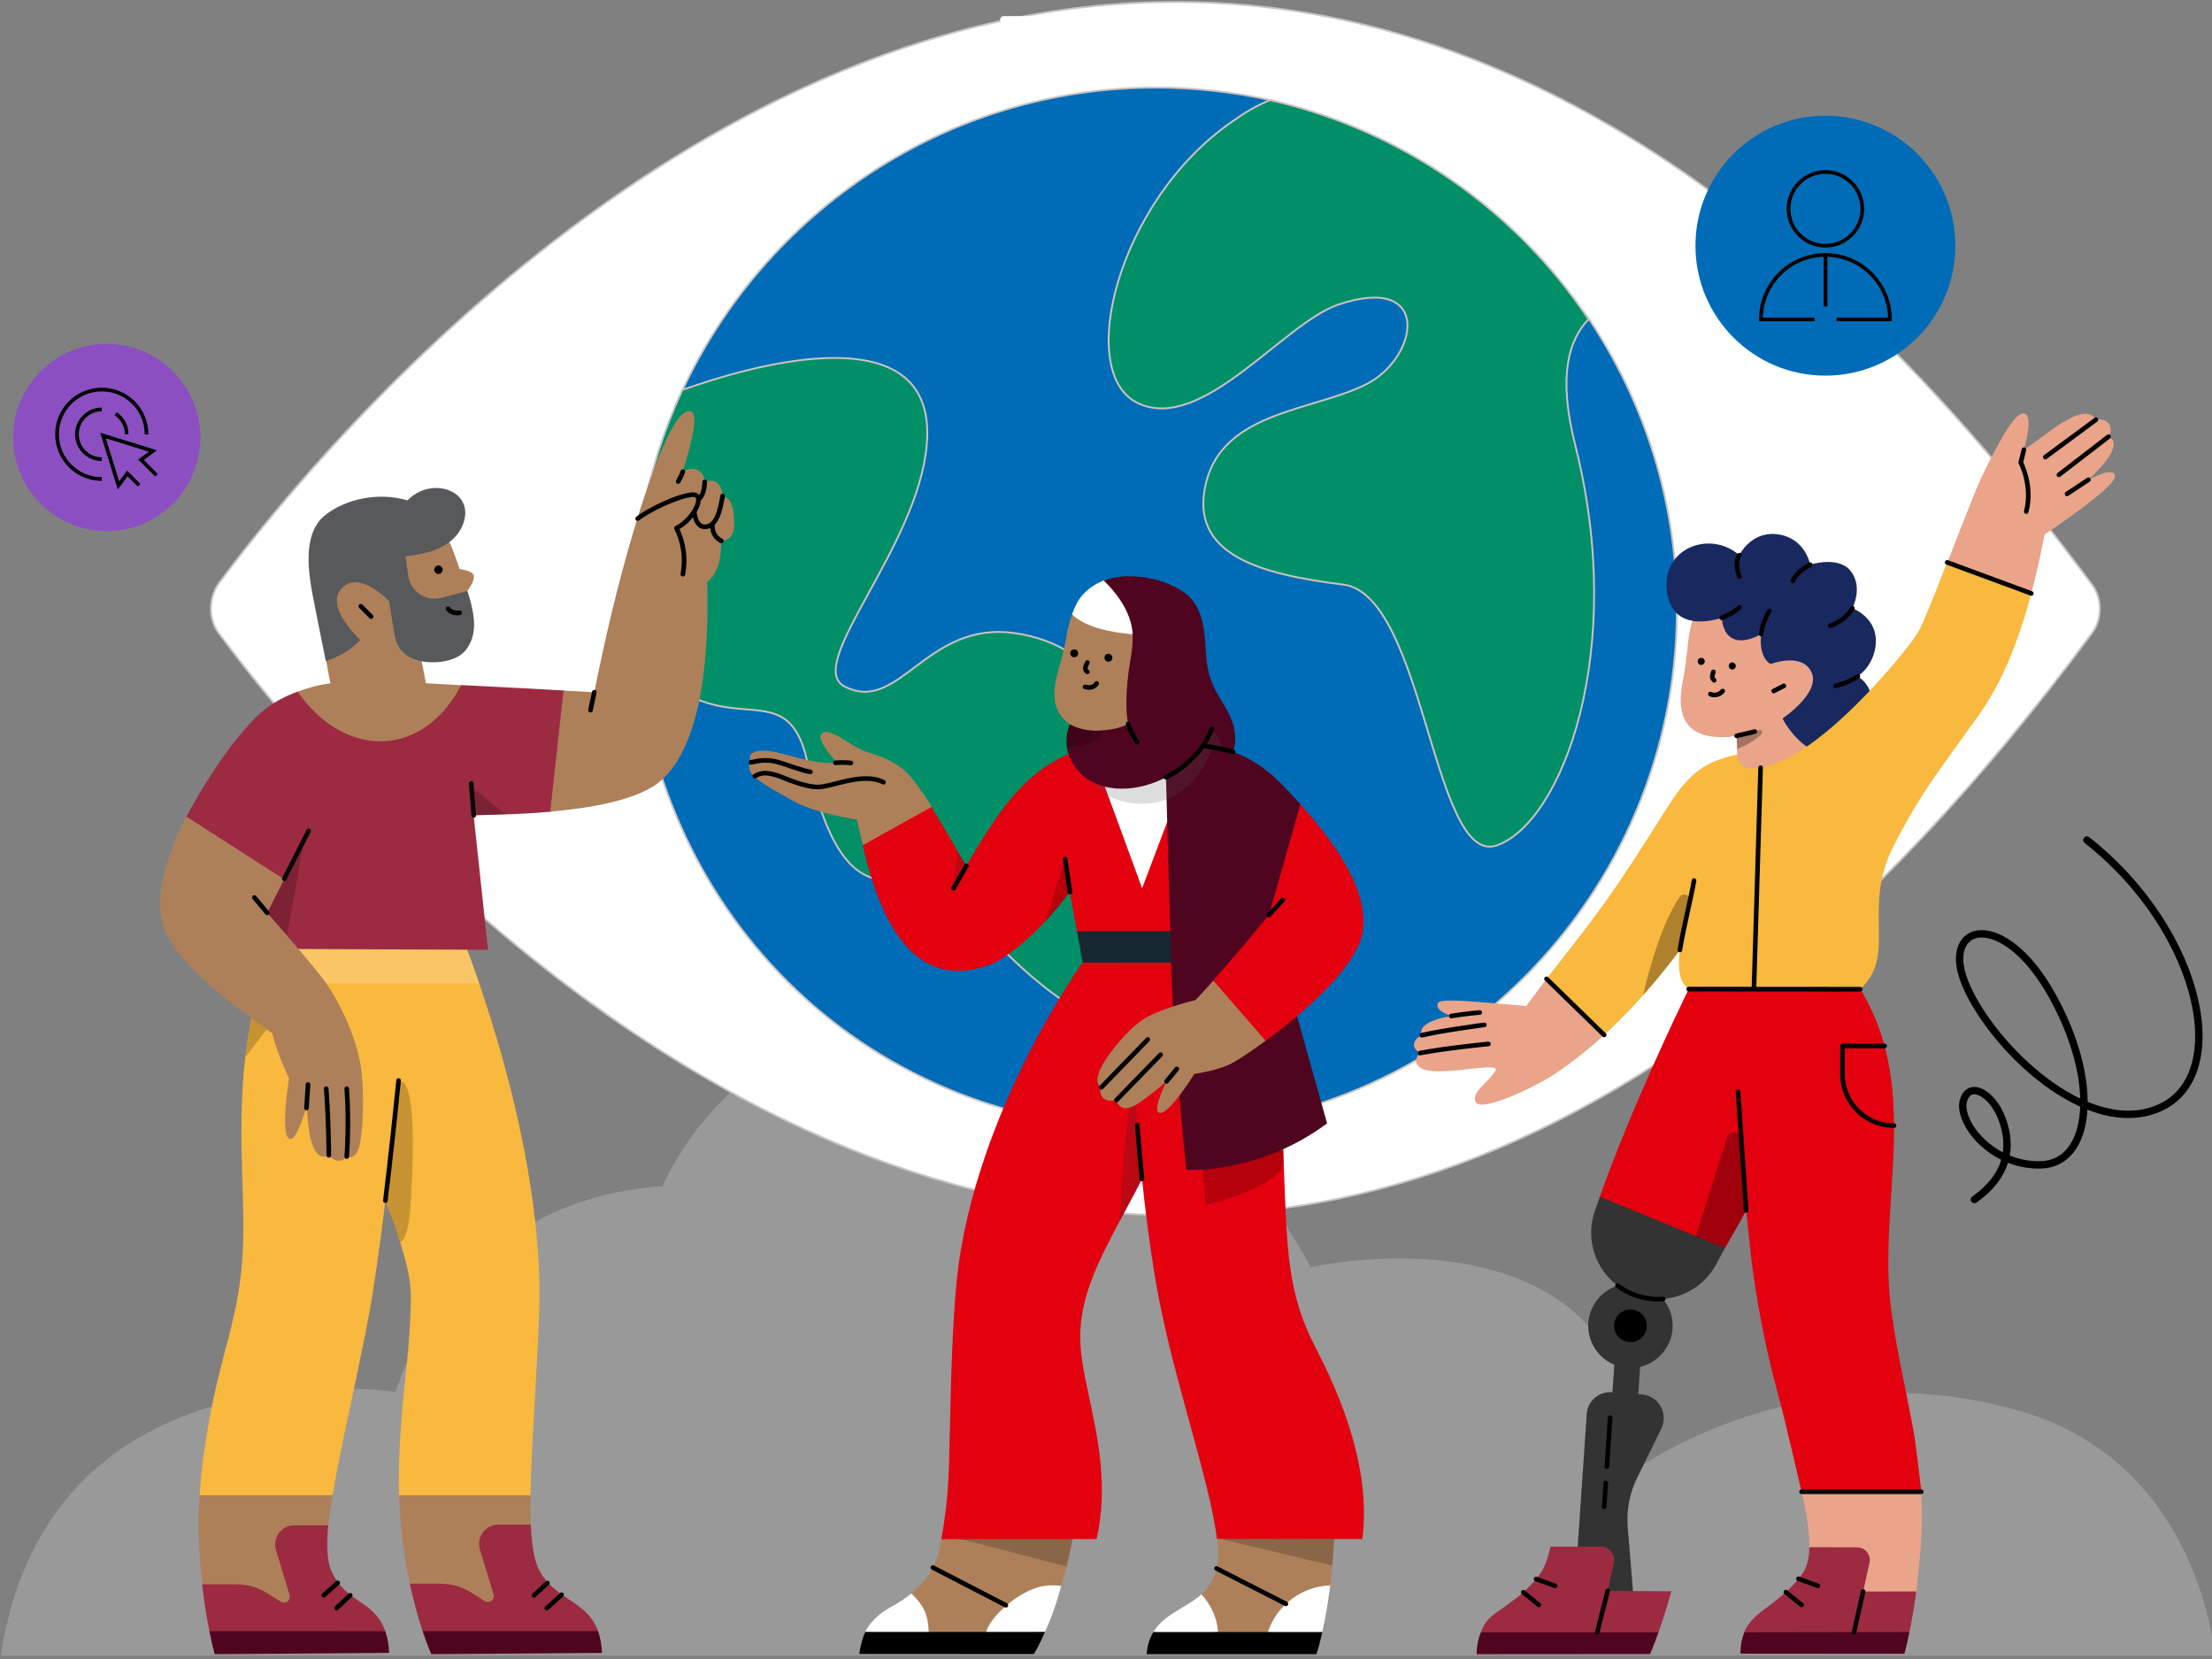 <?xml version="1.0" encoding="UTF-8"?>
<svg id="Layer_1" data-name="Layer 1" xmlns="http://www.w3.org/2000/svg" viewBox="0 0 1200 900" height="900" width="1200" >
  <rect x="0" y="0" width="1200" height="900" fill="#808080" stroke="none"/>
  <defs>
    <style>
      .cls-1, .cls-2, .cls-3 {
        stroke-width: 2.5px;
      }

      .cls-1, .cls-2, .cls-3, .cls-4, .cls-5 {
        stroke-linecap: round;
      }

      .cls-1, .cls-2, .cls-3, .cls-4, .cls-5, .cls-6, .cls-7 {
        fill: none;
      }

      .cls-1, .cls-2, .cls-3, .cls-4, .cls-5, .cls-7 {
        stroke-linejoin: round;
      }

      .cls-1, .cls-5, .cls-6, .cls-7 {
        stroke: #000;
      }

      .cls-2 {
        stroke: #090909;
      }

      .cls-3 {
        stroke: #070404;
      }

      .cls-8 {
        opacity: .2;
      }

      .cls-8, .cls-9, .cls-10, .cls-11, .cls-12, .cls-13, .cls-14, .cls-15, .cls-16, .cls-17, .cls-18, .cls-19, .cls-20, .cls-21, .cls-22, .cls-23, .cls-24, .cls-25, .cls-26, .cls-27 {
        stroke-width: 0px;
      }

      .cls-8, .cls-28, .cls-25 {
        fill: #fff;
      }

      .cls-9, .cls-10, .cls-11 {
        opacity: .2;
      }

      .cls-9, .cls-10, .cls-11, .cls-12 {
        isolation: isolate;
      }

      .cls-9, .cls-20 {
        fill: #172830;
      }

      .cls-10, .cls-18 {
        fill: #58595b;
      }

      .cls-4 {
        stroke: #fff;
      }

      .cls-4, .cls-5 {
        stroke-width: 4px;
      }

      .cls-29, .cls-30, .cls-28 {
        stroke: #c9c4c2;
      }

      .cls-29, .cls-30, .cls-28, .cls-6 {
        stroke-miterlimit: 10;
      }

      .cls-29, .cls-27 {
        fill: #006bb7;
      }

      .cls-30 {
        fill: #008f67;
      }

      .cls-6, .cls-7 {
        stroke-width: 2px;
      }

      .cls-12 {
        opacity: .3;
      }

      .cls-14 {
        fill: #f9b83e;
      }

      .cls-15 {
        fill: #fac665;
      }

      .cls-16 {
        fill: #4f051f;
      }

      .cls-17 {
        fill: #9c2b42;
      }

      .cls-19 {
        fill: #19285f;
      }

      .cls-21 {
        fill: #ad805a;
      }

      .cls-22 {
        fill: #e3000f;
      }

      .cls-23 {
        fill: #8c4fc2;
      }

      .cls-24 {
        fill: #333;
      }

      .cls-26 {
        fill: #e9a48a;
      }
    </style>
  </defs>
  <path class="cls-8" d="M214.58,755.11s29.07-103.92,144.82-111.59c0,0,35.19-86.37,133.96-92.84,98.76-6.48,175.63,57.75,217.66,136.79,0,0,85.8-19.76,139.03,21.12,40.1,31.01,38.53,87.91,38.53,87.91,0,0,90.53-65.25,207.85-30.84,97.53,28.62,105.06,132.54,105.06,132.54H.43c25.91-171.56,214.15-143.1,214.15-143.1Z"/>
  <g>
    <path class="cls-28" d="M1134.91,343.46c-487.84,659.71-944.71,96.57-1016.26,0-5.63-7.51-5.63-18.81,0-26.94C164.27,255.04,365.95,4.21,632.41,1.09c152.09-1.88,325.04,76.49,502.5,316.04,5.63,7.51,5.63,18.81,0,26.32Z"/>
    <g>
      <path class="cls-29" d="M627.03,47.49c21.08,0,42.46,2.47,62,6.8,35.04,7.75,88.66,53.95,88.66,53.95,0,0,63.55,33.79,84.3,64.8,30.09,44.94,47.74,99.18,47.74,157.15,0,156.23-126.47,282.7-282.7,282.7s-270.62-115.61-282.07-261.32c-.63-7.42-.63-13.63-.63-21.38,0-19.83,23.26-51.47,23.26-51.47,0,0-6.2-47.74,2.77-67.24,44.94-96.41,143.23-163.98,256.67-163.98Z"/>
      <path class="cls-30" d="M437.94,412.94c23.56,102.61,55.79,43.72,83.71,77.51,44.94,54.24,88.03,78.43,121.52,73.48,33.46-4.98-25.44-44.64-25.44-108.52s-18.58-104.76-66.95-111.89c-48.37-7.13-62.92,44.31-92.68,28.84-22.01-11.78,39.66-75.03,44.64-130.82,7.75-83.38-127.1-31.61-132.38-30.06,0,0-.3,0-.3.3-20.16,43.72-29.13,91.76-25.44,139.8v.3c46.19,58.93,81.23,8.38,93.31,61.07Z"/>
      <path class="cls-30" d="M689.03,54.29c-7.75,3.1-14.25,7.13-20.75,11.78-62,42.79-85.56,137.03-50.55,152.83,34.71,15.8,78.43-43.39,108.19-53.62,51.47-17.36,43.72,29.13,14.88,43.39-28.84,14.25-76.88,14.58-86.48,53.02-9.93,39.66,30.06,49.89,74.4,55.46,44.31,5.58,48.67,154.38,83.68,141.35,35.04-13,70.38-105.39,42.17-216.97-9.6-37.81-3.4-57.35,7.13-68.2v-.3c-40.29-60.15-101.99-102.61-172.66-118.75Z"/>
    </g>
  </g>
  <g>
    <g>
      <path class="cls-21" d="M468.17,458.4l20.78-5.69,16.42-15.03v-.06c-2.4-4.23-10.68-16.3-14.59-19.59-6.25-5.24-12.39-7.39-18.33-9.41-1.26-.45-2.52-.88-3.78-1.33-2.53-.94-5.69-2.91-8.72-4.73-4.3-2.72-8.79-5.43-11.82-5.43-.88,0-1.57.25-2.15.69-.57.45-.82,1.01-.88,1.77-.25,4.36,7.96,13.02,8.97,13.96,0,.06,0,.12-.06.12-1.33.19-2.72.25-4.11.25-6.76,0-14.15-2.02-20.66-3.78-5.62-1.46-10.87-2.91-15.1-2.91h-.25c-3.67.06-5.94.88-6.76,2.4-.94,1.7.19,3.66.31,3.91v.06c-.88,1.07-1.26,2.28-1,3.48.88,4.48,9.35,9.29,18.32,14.34,1.7.88,3.47,1.89,5.18,2.9,11.81,6.88,33.79,10.11,34.93,10.3q0-.06,0,0s3.15,13.96,3.28,13.77Z"/>
      <path class="cls-21" d="M566.91,885.32c2.46-5.69,5.75-14.47,8.85-24.95,1.01-3.35,1.96-6.88,2.9-10.55,1.4-5.69,2.72-11.81,3.86-17.87,0,0,0-.06-.07-.06l-71.63,2.96c-.06,0-.06.07-.06.07-.13.75-.25,1.2-.51,2.46-2.52,13.77-8.85,21.47-15.79,27.04-2.91,2.33-6,4.29-8.91,6.19-6.32,4.04-12.38,7.97-16.04,14.6,0,.06,0,.12.06.12h97.34Z"/>
      <path class="cls-11" d="M516.81,833.77l61.78,16.05c1.14-4.93,2.97-12.89,3.85-17.87,0,0,0-.06-.06-.06l-65.57,1.76c-.06,0-.06.12,0,.12Z"/>
      <path class="cls-21" d="M626.29,890.69l86.55-.38.06-.07c.31-.88,5.69-15.16,8.78-30.25.7-5.69.76-7.64,1.07-10.75.57-5.94.82-10.17,1.01-14.27q0-.06-.06-.06l-54.9-2.85-8.6,2.72c-.06,0-.06.06-.06.06.19,1.52.45,2.91.51,4.3.88,13.21-3.16,20.6-8.85,25.78-3.21,2.96-6.5,6.06-10.23,8.27-5.75,3.41-15.35,17.56-15.29,17.5Z"/>
      <path class="cls-11" d="M661.17,834.66l61.59,14.65c.45-4.73.76-9.54,1.01-14.4q0-.07-.06-.07l-62.48-.31c-.13,0-.13.13-.06.13Z"/>
      <path class="cls-22" d="M539.24,522.46c10.68-5.63,20.84-15.23,27.74-22.62.31-.31.57-.63.88-.94,6.95-7.58,11.69-13.96,12.38-14.91.06-.06.13-.06.13,0l3.79,21.17,5.68,18.38c0,.06.07.06.07.06l83.19-1.26c.07,0,.07-.07.07-.07l4.8-37.33c0-.07.06-.13.13-.07l10.36,11.88c.06.06.12.06.12,0l17.06-59.82v-.07c-3.03-3.28-6.51-7.26-10.3-11.11-18.38-18.96-36.77-20.97-43.85-20.97-.94,0-1.7,0-2.15.06q-.06,0-.06-.06c-.06-5.81-.12-19.14,0-21.29q0-.06-.06-.06h-47.88q-.07,0-.07.06v20.72s-.18,0-.51,0c-4.6,0-28.86,1.39-51.29,27.8-11.51,13.32-24.2,35.94-25.15,37.58-.06.07-.12.07-.12,0-1.58-2.59-3.22-5.24-4.99-8.33,0-.06-.07-.06-.07-.13-3.15-5.49-7.07-12.26-13.83-23.31h-.06l-37.21,20.72v.06c4.74,21.1,11.12,37.65,19.21,49.09,8.84,12.63,19.83,19.01,32.53,19.01,6.06,0,12.69-1.51,19.45-4.23Z"/>
      <path class="cls-9" d="M517.32,481.58c0,.06.06.13.12.06l6.88-11.87v-.06c-1.96-3.1-4.42-7.39-4.93-8.28-.06-.06-.12-.06-.12,0l-1.96,20.15Z"/>
      <path class="cls-11" d="M577.71,466.3l-10.48,33.35c0,.07.06.13.12.07,4.67-5,8.97-10.3,13.14-15.79v-.06l-2.59-17.57c-.07-.06-.13-.06-.19,0Z"/>
      <path class="cls-25" d="M596.22,418.16l23.31,63.55c0,.06.13.06.13,0l24.5-64.82s0-.06-.06-.06l-47.82,1.27-.06.06Z"/>
      <path class="cls-25" d="M469.37,885.32s0,.07.06.07c1.83.06,31.21,1.07,34.31,1.07q.06,0,.06-.06c0-11.81-3.79-16.36-9.35-21.92h-.06c-2.78,2.27-5.94,4.23-8.85,6.12-12.32,6.13-15.72,13.78-16.17,14.72Z"/>
      <path class="cls-25" d="M534.94,886.33q0,.06.07.06c2.39-.06,30.7-1,31.83-1.07l.06-.06c.32-.63,5.12-10.74,8.79-24.89,0,0,0-.06-.07-.06-1.9-.25-3.72-.25-5.62-.25-15.86,0-34.93,18.89-35.07,26.28Z"/>
      <path class="cls-1" d="M506.08,850.39l39.61,20.47"/>
      <path class="cls-22" d="M594.9,834.91c6.32-28.3.88-53.7-3.85-76.06-2.85-13.2-5.49-25.65-4.99-36.38.88-20.41,9.72-38.22,21.29-59.89,1-1.83,1.96-3.66,2.96-5.49,7.01-13.08,14.91-27.8,22.49-45.16,12.26-28.11,19.08-54.01,12.63-89.58,0-.07-.06-.07-.06-.07h-58.12c-.63.76-15.17,21.17-30.58,52.06-14.41,28.87-32.72,73.03-37.59,119.72-2.33,22.55-3.22,54.2-3.79,82.12l-.06,2.28c-.45,22.55-.76,35-4.55,56.54l84.21-.06Z"/>
      <path class="cls-9" d="M607.47,662.14c0,.06.06.06.12,0,1.46-2.72,11.94-22.49,12-22.62.07-.25,32.22-81.43,25.84-117.06,0-.06-.12-.06-.12,0-1.58,2.78-24.14,42.13-29,56.03-4.73,13.78-8.65,78.9-8.84,83.65Z"/>
      <path class="cls-25" d="M642.65,887.22l18.07-1.96q.06,0,.06-.06c-.51-7.45-3.91-14.72-8.97-20.28h-.06c-3.22,2.9-7.08,5.18-10.74,7.39-5.75,3.41-11.56,6.94-15.23,12.89,0,.06,0,.12.06.12l16.81,1.9Z"/>
      <path class="cls-25" d="M687.89,885.32l20.21,1.96,9.22-1.96c1.77-7.9,3.22-16.42,4.3-25.2,0,0,0-.06-.06-.06-15.35.57-28.87,10.74-33.74,25.2l.07.06Z"/>
      <path class="cls-1" d="M659.96,850.89l37.65,19.21"/>
      <path class="cls-22" d="M723.83,834.91h15.23c5.63-43.22-17.12-87.62-25.65-104.37l-.25-.51c-14.34-28.04-15.1-50.41-16.74-99.12v-.44c-.13-2.72-.19-5.56-.31-8.4-2.21-61.6-12.7-85.92-22.75-101.64h-58.75q-.06,0-.06.06c-2.27,21.6,1.01,116.3,14.47,185.6,4.23,21.6,10.48,44.4,16.55,66.51,6.57,24.01,12.75,46.56,14.59,62.23l63.68.07Z"/>
      <path class="cls-11" d="M654.21,653.54q0,.06.06.06c1.77-.38,39.55-9.29,42.08-23.05v-.06l-.32-8.47c-2.21-61.6-12.82-85.92-22.86-101.65h-32.16s13.2,133.17,13.2,133.17Z"/>
      <path class="cls-1" d="M619.53,639.58c-1.01-9.92-1.83-19.77-2.59-29.31"/>
      <path class="cls-20" d="M587.25,522.21l85.98.06c.06,0,.06-.06.06-.06l2.15-16.93s0-.06-.06-.06h-90.97q-.07,0-.07.06l2.91,16.93q0,.06,0,0Z"/>
      <path class="cls-16" d="M719.92,609.45v-.07l-31.59-112.95v-.07l13.65-37.65,3.54-22.36c-.06-.07-.12-.13-.12-.13-2.97-3.28-6.25-6.88-10.05-10.74-9.29-9.54-18.51-14.72-26.35-17.57-7.7-2.78-14.02-3.21-17.56-3.21-1.01,0-1.76,0-2.21.06l-17.12-.57q-.06,0-.06.06c.06,2.46,2.02,72.39,3.28,118,1.27,45.61,7.96,110.18,8.21,112.33,0,.06.06.06.06.06.19,0,1.14.06,2.59.06,9.41,0,42.26-1.83,73.72-25.26Z"/>
      <path class="cls-21" d="M612.71,393.46l36.52-4.04q.06,0,.06-.07v-36.51c0-18.45-8.27-27.36-17.12-31.53-10.68-5.05-16.86-3.03-22.55-3.03-5.63,0-22.68,9.42-22.81,9.48-.06.06-4.42,3.41-5.18,5.43-2.02,5.36-2.84,10.61-3.6,14.96-.44,2.53-2.09,8.91-2.59,10.81-2.72,9.73-8.15,24.95,4.93,33.99.18.12.38.24.57.38,3.09,2.09,10.87,6.51,16.29,6.51,9.36,0,15.36-6.51,15.48-6.39Z"/>
      <path class="cls-25" d="M645.94,330.73v-.07c-2.34-6.44-8.27-10.36-12.96-12.57-10.68-5.05-22.55-4.54-22.55-4.54l-11.56,1.33c-5.43,2.14-11.18,5.93-14.54,12.13-.44.82-1.33,2.52-2.72,6.12v.07c2.66,3.09,11.69,9.35,34.31,10.99,20.09,1.39,29.56-12.76,30.01-13.45Z"/>
      <path class="cls-16" d="M669.06,407.86c-.82-.25-12.26-3.48-16.43-3.03h-.06c-10.11,13.84-27.73,23.06-43.97,23.06-6.32,0-12.06-1.46-16.93-4.18-1.27-.69-2.46-1.51-3.6-2.4-5.94-5.17-8.4-10.74-9.23-15.47-1.07-6.88,1.27-12.26,1.52-12.89h.06c.94.5,5.49,3.09,13.2,3.47,1.71.07,4.24-.12,6.07-.31,4.6-.51,8.08-1.33,12.25-3.22.07,0,.07-.06.07-.06-1.97-10.23-.45-24.89.94-32.91,1.14-6.95,2.21-13.52,1.01-19.9-2.4-13.15-14.03-24.01-15.1-24.96-.07-.06-.07-.12,0-.12,3.35-1.21,7.32-2.15,11.37-2.28,5.49-.18,15.23.07,25.9,5.12,14.47,6.51,17.12,17.31,18,35.44.57,10.48,2.59,17.18,7.33,24.89,5.69,9.35,10.99,18,7.58,29.75Z"/>
      <path class="cls-11" d="M599.63,396.05c-.38.63-2.78,4.17-8.9,7.08-5.49,2.66-11.25,2.59-11.82,2.59l-.06-.06c-1.07-6.82,1.27-12.06,1.52-12.69h.06c.94.5,5.43,3.09,13.2,3.47,1.64.07,4.74-.25,6-.38Z"/>
      <path class="cls-10" d="M663.94,406.66c-2.03-.45-4.04-.95-6-1.27l-.06.06c-3.67,9.79-13.58,28.93-35.5,30.45-1.14,0-2.28.06-3.42.06-13.77,0-22.17-6.38-26.91-12-.07,0,0-.12.06-.06,4.8,2.59,10.42,3.98,16.62,3.98,16.23,0,33.86-9.23,43.97-23.06,2.15-2.78,3.66-5.94,4.8-9.29,0-.06.13-.06.13,0,3.28,4.67,4.99,7.58,6.32,11.12-.06.06,0,0,0,0Z"/>
      <path class="cls-21" d="M647.77,582.73c0-.06.06-.06.06-.06,7.45-1.33,15.29-2.97,20.84-6.07,3.1-1.7,9.85-6.06,17.88-11.93v-.07l-12.06-19.08-16.24-13.58h-.06c-3.85,4.48-7.21,8.02-9.6,10.54-.64.19-21.11,5.18-29.69,11.37-7.27,5.12-24.01,23.69-23.56,32.35.06,1.64.69,2.84,2.02,3.6v.06c-.7,1.83-.57,3.6.38,4.99,1.07,1.52,2.91,2.34,5.06,2.34.88,0,1.76-.13,2.72-.45,0,0,.06,0,.06.06.19.51,1.2,4.43,5.12,4.43,1.64,0,3.54-.7,5.69-1.97,5.68-3.41,14.59-10.99,16.17-12.38.06-.06.12,0,.12.06-1,1.96-6.12,12.64-4.67,15.86.19.51.57.76,1.01.89.12.06.31.06.45.06,5.17,0,17.87-20.09,18.32-21.04Z"/>
      <path class="cls-22" d="M658.26,532l28.37,32.66c14.15-10.36,47.38-36.77,52.31-57.49,3.78-18.51-7.21-41.7-33.42-70.75-.06-.06-.12-.06-.12,0l-9.6,33.92-7.4,26.02c-.31.45-17.18,20.85-30.13,35.44q-.06.06,0,.19Z"/>
      <path class="cls-1" d="M577.83,466.04l2.66,17.88"/>
      <path class="cls-1" d="M517.25,481.9l7.01-12.19"/>
      <path class="cls-1" d="M695.97,488.15l-7.58,8.21"/>
      <path class="cls-1" d="M629.64,572.17l-24.01,24.64"/>
      <path class="cls-1" d="M622.69,563.9l-25.21,25.96"/>
      <path class="cls-1" d="M638.42,579.88l-5.56,6.76"/>
      <path class="cls-1" d="M439.62,418.73c-4.42-.63-10.68-3.22-16.99-5.12-6.32-1.9-10.87-1-15.17-.06"/>
      <path class="cls-1" d="M479.29,424.35c-11.37-5.69-27.92,2.59-35.5,2.59-7.57,0-17.81-4.73-20.65-5.75-4.49-1.52-9.16-2.97-13.65-.12"/>
      <path class="cls-1" d="M461.6,413.92c-3.73-.5-8.4-.12-8.4-.12"/>
      <path class="cls-1" d="M589.91,364.46c-.64-.38-1.07-1.01-1.14-1.7,0-1.45,1.14-3.35,1.14-3.35"/>
      <path class="cls-13" d="M599.19,356.82c0,1.7,1.9,2.85,3.72,1.58,1.33-1.83.13-3.73-1.57-3.73-1.27,0-2.22.95-2.15,2.15Z"/>
      <path class="cls-1" d="M594.96,370.72c-1.01,1.64-3.15,2.85-6.32,1.9"/>
      <path class="cls-1" d="M668.99,407.92c-6.57-1.76-9.92-2.59-16.17-3.21"/>
      <path class="cls-13" d="M580.62,354.42c0,1.71,1.9,2.85,3.72,1.58,1.33-1.83.13-3.72-1.58-3.72-1.26,0-2.21.94-2.14,2.14Z"/>
      <path class="cls-1" d="M657.38,395.48c-.76,2.27-3.6,7.51-4.99,9.48-5.25,7.01-11.94,12.75-19.78,16.74"/>
      <path class="cls-1" d="M617.01,402.62c-3.67-4.87-4.99-9.92-4.99-9.92"/>
      <path class="cls-13" d="M466.15,897.26l94.76.06c2.22-3.85,4.18-7.83,5.94-11.93,0,0,0-.07-.06-.07h-97.28s-.07.07-.07.07c-1.9,3.6-3.21,10.86-3.28,11.87q0,.06,0,0Z"/>
      <path class="cls-13" d="M622.13,897.39h92.04s1.51-4.3,3.15-11.94c0,0,0-.06-.06-.06h-56.48s-35,0-35,0h-.06c-2.15,3.54-3.42,7.71-3.67,11.87q0,.06.07.13Z"/>
    </g>
    <g>
      <path class="cls-24" d="M890.59,729.3l-3.17,46.42-14.01-.95,3.17-46.42,14.01.95Z"/>
      <path class="cls-24" d="M853.49,874.35h33.31s-3.77-45.94-3.77-45.94c-.73-9.16,1.03-18.4,5.1-26.66l13.15-26.75c.66-1.47,1.11-3.09,1.25-4.73.52-7.16-4.8-13.29-11.89-13.81l-16.33-1.18h-.07c-6.94-.44-13,4.8-13.44,11.74l-7.31,107.33h0Z"/>
      <path class="cls-26" d="M935.11,439.59l7.31-30.28-.37-10.05c-2.59.44-5.24.67-7.9.67-6.35,0-14.7-1.33-18.91-7.47-5.17-7.53-3.47-16.84-1.85-25.92l.23-1.03c.73-4.21,1.18-8.27,1.62-12.18.96-8.57,1.77-16.69,5.76-22.9,6.8-10.64,17.66-15.8,33.23-15.8,1.92,0,3.92.07,5.99.22,20.76,1.62,32.94,16.39,32.72,39.52-.15,10.49-1.55,38.62-2.14,50.23v.07l-55.69,34.94Z"/>
      <path class="cls-19" d="M1002.69,408.27c14.77-6.65,8.86-20.69,8.86-20.69,9.6-12.56-3.69-20.68-3.69-20.68,5.32-3.85,8.79-9.75,9.6-16.26,2.07-15.43-12.56-20.68-12.56-20.68,0,0,5.92-11.08-.73-19.94-6.58-8.79-22.16-3.69-22.16-3.69,0,0-2.37-13.59-16.26-16.25-15.51-2.96-22.16,11.08-22.16,11.08-16.25-14.04-43.06-3.47-39.15,20.68,3.69,22.9,29.55,13.3,29.55,13.3,2.21,20.68,21.42,8.86,21.42,8.86-1.48,13.29,5.17,16.25,5.17,16.25,0,0,16.98-6.65,22.16,4.43,5.17,11.09-15.73,25.11-15.73,25.11,6.65,12.56,21.12,25.04,35.67,18.47Z"/>
      <path class="cls-26" d="M1109.13,290.01c-2.14,11.38-4.58,22.16-7.17,31.92l-.59.36-44.91-16.69-.15-.52,2.51-5.98c6.87-17.73,13.95-36.05,17.57-43.21,7.39-14.84,15.73-30.8,20.83-31.61h.37c.81,0,1.48.36,1.91.95,2.66,3.47-.73,15.96-1.47,18.62,2.43-1.48,5.46-3.69,8.86-6.21,7.83-5.91,17.65-13.15,24.37-13.15,2.37-.07,4.58,1.11,5.83,3.1.44-.07.89-.07,1.33-.07,2.88,0,5.03,1.11,6.05,3.03.96,1.84.74,4.14-.66,6.28,1.41.52,2.51,1.77,2.81,3.25,1.18,5.91-9.54,16.25-13.59,20.16l-.08.08c5.4-2.81,9.31-4.21,11.68-4.21,2.43,0,2.66,1.55,2.73,2.14.82,5.76-36.19,30.36-38.26,31.75Z"/>
      <path class="cls-16" d="M1032.83,897.17l-88.27-.07c-.23,0-.37-.15-.37-.37,0-3.91.66-7.6,2.07-11.22l.15-.15,1.03-.74c.08-.07.15-.07.23-.07l80.14-3.39s.07.07.15.07l7.68,4.06c.07.08.15.23.15.37-1.25,6.21-2.29,10.27-2.59,11.3-.07.15-.15.22-.36.22Z"/>
      <path class="cls-16" d="M801.11,897.39v-.15c-.07-4.06.82-8.27,2.37-12.04l.07-.07,1.41-1.03,94.55,1.11.22.3c-2.66,7.46-4.51,11.67-4.58,11.82l-94.03.07Z"/>
      <path class="cls-17" d="M946.26,885.5l.07-.23c2.66-6.28,7.68-9.97,13.45-14.25,5.46-4.14,11.74-8.79,17.66-16.77,2.66-3.55,4.06-8.42,4.14-14.92l.59-.52,25.4.22c.52,0,1.03,0,1.55.15,3.92.89,6.43,4.73,5.54,8.65l-3.32,15.21,27.92-.22.3.52c-.96,7.46-2.22,14.84-3.69,22.01l-89.6.15Z"/>
      <path class="cls-17" d="M803.7,885.5c-.15,0-.29-.23-.22-.37l.73-1.62c2.74-6.21,7.02-8.2,12.93-12.48,5.69-4.14,12.04-8.79,18.03-16.77,2.59-3.47,4.43-8.27,5.91-15.07v-.15h27.33c.52,0,1.03,0,1.55.15,3.92.89,6.42,4.73,5.54,8.65l-3.33,15.21,34.49.22c-2.07,7.61-4.43,15.21-6.94,22.24h-96.02Z"/>
      <path class="cls-26" d="M1010.74,863.42l3.47-15.66c.07-.44.15-.96.15-1.48,0-3.77-3.09-6.87-6.87-6.87l-25.92-.07c.15-7.09-1.11-16.03-4.21-29.99l25.11-69.8,39.81,69.72v.07c.22,4.65.29,9.24.29,14.41,0,14.55-2.14,32.57-3.02,39.59l-28.81.07Z"/>
      <path class="cls-22" d="M1042.28,809.13c0,.07-.07.15-.15.15h-64.78s-2.89-12.48-4.51-19.28c-1.41-5.83-2.88-11.81-4.35-18.25-1.11-4.73-2.37-9.45-3.69-14.47-5.92-21.79-10.49-43.88-13.67-66.18-1.32-10.12-2.58-21.72-3.84-34.42-2.8,5.24-5.83,10.49-8.86,15.73-.89,1.55-1.77,3.1-2.66,4.65l-44.09,2.29-23.79-30.13c16.77-47.28,42.03-99.94,48.23-112.65.89-1.77,1.33-2.8,1.41-2.88l.07-.07h89.75s.07.07.07.07c.66.96,1.18,2,1.78,2.95,21.57,35.17,19.2,73.64,16.77,110.95-1.33,21.12-2.81,42.99.15,64.11,2.14,15.37,4.51,27.18,7.09,39.67,1.26,6.43,2.67,13,3.99,20.31l.52,2.8c1.92,9.98,4.35,32.65,4.58,34.65Z"/>
      <path class="cls-12" d="M940.28,614.2c2-.23,4.21,1.25,4.35,3.25l2.66,39.22c-2.8,5.24-5.83,10.49-8.86,15.73-.89,1.55-1.77,3.1-2.66,4.65l-19.72,5.99,20.98-66.33c.44-1.48,1.71-2.44,3.26-2.51Z"/>
      <path class="cls-14" d="M868.63,561.68l-29.99-29.69.37-.95c3.99-5.17,7.39-9.61,10.93-14.11,7.39-9.45,14.33-18.32,23.19-30.87,8.86-12.56,17.14-25.56,23.72-35.97,6.42-10.27,11.59-18.32,15.14-22.75,7.23-8.86,14.54-14.63,30.2-17.95l.23-.07v.22c0,3.84,2.95,7.02,6.72,7.24.52.07,1.03.07,1.55.07,10.56,0,29.84-7.01,61.82-40.18,14.18-14.77,25.63-29.54,27.99-33.61,2.74-4.65,9.31-21.28,15.74-37.81l.07-.15,45.64,16.85-.07.22c-11.52,43.36-24.6,60.79-33.17,72.38-1.03,1.48-2.14,2.89-3.02,4.22-2.22,3.09-4.44,6.2-6.8,9.45-1.85,2.59-3.77,5.32-5.76,8.05-9.97,13.81-18.76,28.43-26.37,43.73-7.83,15.66-7.68,29.32-7.53,41.36.15,13.45.88,25.04-10.04,35.3l-93.08-.07c-3.77-3.03-6.5-7.68-4.8-21.19-2.73,3.84-19.57,26.37-41.06,46.09l-1.62.22Z"/>
      <path class="cls-12" d="M916.79,488.71l-5.47,26.66c-1.77,2.36-9.23,12.48-19.94,24.52,0,0,7.68-35.83,19.94-53.41,1.78-2.5,6.06-.81,5.47,2.22Z"/>
      <path class="cls-3" d="M942.86,592.19l4.43,64.48"/>
      <path class="cls-26" d="M800.89,598.4c-2.37-3.55.96-6.95,4.8-10.93,2.07-2,3.99-4.29,5.62-6.65.22-.3.29-.66.15-.96-.29-.52-1.55-.81-3.62-.81-2.73,0-6.72.44-10.93.88-5.39.74-10.78,1.11-16.25,1.26-4.87,0-8.19-.67-10.12-1.92-1.48-1.03-2.29-2.21-2.37-3.55-.07-2.14,1.62-3.91,2.22-4.43-.74-.44-3.33-2.07-3.33-4.36,0-3.25,3.47-4.94,4.28-5.32-.59-1.18-.52-2.51.15-3.62,2.43-4.43,12.92-6.35,15.8-6.8-4.14-1.48-6.58-3.1-7.31-4.8-.3-.73-.3-1.55.07-2.21.44-.96,2.8-1.41,7.39-1.41,5.03,0,11.82.59,17.8,1.03,1.26.07,2.51.23,3.69.3,10.49.81,18.1,1.62,19.06,1.7,3.62-4.95,7.17-9.75,10.86-14.63l.15-.15,31.25,30.43-.15.15c-8.71,8.06-18.09,15.37-27.99,21.94-12.41,7.61-30.73,15.73-38.19,15.73-1.48,0-2.44-.36-3.03-.88Z"/>
      <path class="cls-1" d="M802.74,549.28s-7.02.52-15.44,1.91"/>
      <path class="cls-1" d="M805.25,555.99s-22.97,3.03-33.9,5.62"/>
      <path class="cls-1" d="M807.47,566.33s-22.97,2.21-37.08,4.95"/>
      <path class="cls-1" d="M929.49,364.47l-.44,1.7c-.37.89-.15,2,.66,2.66l.23.23"/>
      <path class="cls-1" d="M927.87,376.51c1.11.82,4.65.96,6.65-1.62"/>
      <path class="cls-13" d="M937.84,361.29c0-1.06.85-1.92,1.92-1.92s1.91.86,1.91,1.92c0,1.06-.86,1.92-1.91,1.92s-1.92-.86-1.92-1.92Z"/>
      <path class="cls-13" d="M921,358.78c0-1.06.85-1.92,1.91-1.92s1.92.86,1.92,1.92c0,1.06-.86,1.92-1.92,1.92s-1.91-.86-1.91-1.92Z"/>
      <path class="cls-1" d="M951.94,396.82c-2.96.96-6.58,1.48-9.83,2.36"/>
      <path class="cls-1" d="M967.75,372.07l-5.53,2.81"/>
      <path class="cls-1" d="M1099.23,277.53c3.69-14.04-2.96-26.59-2.96-26.59l1.7-7.02"/>
      <path class="cls-1" d="M1109.57,247.98l27.47-20.31"/>
      <path class="cls-1" d="M1116.96,257.58l26.88-20.68"/>
      <path class="cls-1" d="M1121.38,267.92l11.59-7.68"/>
      <path class="cls-24" d="M935.77,677.06c-1.55,2.73-2.96,5.39-4.28,7.97-5.83,11.52-17.14,18.69-29.32,19.65,3.25,3.91,5.24,9.01,5.24,14.55,0,12.63-10.27,22.9-22.9,22.9-12.63,0-22.9-10.27-22.9-22.9,0-10.2,6.72-18.83,15.89-21.79-12.04-9.08-17.51-25.11-12.41-40.18.88-2.66,1.84-5.32,2.8-8.05l67.88,27.84Z"/>
      <path class="cls-13" d="M875.64,719.23c0-4.9,3.96-8.86,8.86-8.86s8.86,3.96,8.86,8.86c0,4.9-3.96,8.86-8.86,8.86-4.9,0-8.86-3.96-8.86-8.86Z"/>
      <path class="cls-1" d="M919,477.7c-1.48,8.86-5.91,26.58-7.68,37.67"/>
      <path class="cls-1" d="M916.12,536.57l93.08.07"/>
      <path class="cls-3" d="M866.48,885.5l5.69-22.45"/>
      <path class="cls-3" d="M843.66,860.31l-10.34-3.69"/>
      <path class="cls-3" d="M834.8,870.66l-8.42-6.88"/>
      <path class="cls-3" d="M986.22,860.31l-10.57-3.85"/>
      <path class="cls-3" d="M977.36,870.66l-8.57-6.95"/>
      <path class="cls-3" d="M1005.79,885.5l4.95-22.16"/>
      <path class="cls-3" d="M1042.28,809.27h-64.92"/>
      <path class="cls-1" d="M870.25,817.47l.88-12.93"/>
      <path class="cls-1" d="M871.73,795.61l1.77-26.59"/>
      <path class="cls-1" d="M951.5,536.57l3.62-120.1"/>
      <path class="cls-3" d="M1027.51,610.65c-15.44,0-28-12.56-28-28v-15.21h22.9"/>
      <path class="cls-1" d="M870.25,561.46l-31.25-30.43"/>
      <path class="cls-1" d="M1056.32,305.08l45.64,16.85"/>
      <path class="cls-1" d="M902.23,704.68c-4.58.37-9.16-.15-13.59-1.55-4.06-1.18-7.83-3.18-11.15-5.69"/>
      <path class="cls-12" d="M954.09,396.08c.52-.15,1.11,0,1.48.37.52.52.44,1.41-.07,1.92-5.62,5.32-13.07,7.9-13.07,7.9l-.3-7.09c4.06-.73,8.06-1.77,11.97-3.1Z"/>
      <path class="cls-1" d="M943.6,312.76s-2.96-7.17,0-11.59"/>
      <path class="cls-1" d="M972.77,315.13s.73-4.36,9.24-8.79"/>
      <path class="cls-1" d="M943.6,329.53s-2.96,3.1-9.6,5.62"/>
      <path class="cls-1" d="M959.92,331.45s-3.84,5.91-4.5,12.56"/>
      <path class="cls-1" d="M995.82,372.07s6.94-1.47,12.04-5.16"/>
      <path class="cls-1" d="M992.93,339.43s8.57-2.8,11.97-9.45"/>
    </g>
    <g>
      <path class="cls-21" d="M222.28,859.19c-3.48-16.29-5.36-32.78-5.84-49.41h71.39c-.07,6.33-.14,12.18.15,17.4l-22.13,48.43-43.56-16.42Z"/>
      <path class="cls-21" d="M156.73,876.51c-.9.28-47.05-16.98-47.05-16.98-1.81-16.49-2.92-33.33-1.32-49.75h72.3c-1.04,6.41-2.09,12.38-2.51,17.74,0,0-19.68,48.51-21.43,48.99Z"/>
      <path class="cls-14" d="M110.17,791.69c.63-4.67,1.25-9.05,1.95-13.22,7.58-46.42,17.67-61.86,19.63-100.21,2.08-41.75-9.05-98.81,15.31-163.94h40.28c0-.08.08-.21.08-.28h65.41s43.14,107.16,39.66,199.03c-.84,22.61-2.36,45.09-3.41,65.41-.62,11.75-1.11,22.82-1.25,32.7h-71.39c-.21-7.3-.15-15.03.27-22.96.15-3.48.28-6.76.49-9.74,2.3-35.14,5.02-42.38,5.71-73.76.28-14.41-6.05-32.85-13.84-53.45-2.93,24.15-6.06,46.83-9.12,63.19-4.1,21.77-9.05,43.91-13.22,64.02-2.44,11.68-4.67,22.75-6.26,32.7h-72.17c.42-6.33.97-12.87,1.88-19.48Z"/>
      <path class="cls-11" d="M217.13,673.87l-8.2-23.31c3.89-27.48,5.71-51.01,7.23-63.6,0,0,11.21-8.77,6.75,63.4-.84,22.76-5.77,23.52-5.77,23.52Z"/>
      <path class="cls-17" d="M239.4,859.19c5.57,0,11.06,1.59,15.8,4.52l7.8,4.87c1.53.9,3.48.49,4.38-1.04.49-.77.62-1.74.35-2.64l-7.38-24.37c-1.67-5.49,1.46-11.33,7.03-13.01.97-.28,1.94-.42,2.92-.42h17.68c.42,10.02,1.53,17.95,3.75,22.97,8,18.02,26.44,17.39,32.71,34.79l-.97,1.88-93.6-1.04-.62-.84c-2.79-8.42-5.08-17.05-6.96-25.75h17.12v.08Z"/>
      <path class="cls-1" d="M296.98,858.77l-7.27,6.68"/>
      <path class="cls-1" d="M304.67,865.14l-8.01,7.27"/>
      <path class="cls-16" d="M326.53,896.69l-92.55.7s-2.02-4.46-4.73-12.53h95.2c1.32,3.83,2.01,7.8,2.09,11.83Z"/>
      <path class="cls-11" d="M133.07,573.52c2.16-18.79,6.26-38.62,13.99-59.29h30.96c0,.07-23.31,31.45-44.95,59.29Z"/>
      <path class="cls-17" d="M109.68,859.53h19.07c5.57,0,11.06,1.6,15.8,4.53l7.8,4.87c1.53.9,3.48.49,4.38-1.05.49-.76.62-1.74.34-2.64l-7.37-24.36c-1.67-5.49,1.46-11.34,7.03-13.01.97-.28,1.94-.42,2.98-.42h18.37c-.97,10.92-.69,19.49,1.67,24.71,8,18.02,22.96,15.3,29.23,32.7v.14l-95.34.28c-1.24-6.33-2.85-15.45-3.97-25.75Z"/>
      <path class="cls-16" d="M208.99,884.86c1.32,3.83,2.01,7.8,2.08,11.83l-94.63.7s-1.25-4.6-2.86-12.53h95.41Z"/>
      <path class="cls-1" d="M216.22,586.19c-2.09,21.02-4.52,43.36-7.16,65.13"/>
      <path class="cls-1" d="M183.17,858.7l-7.58,6.75"/>
      <path class="cls-1" d="M189.98,865.43l-7.44,6.98"/>
      <path class="cls-21" d="M212.26,406.57c-18.93,2.3-43.01-11.68-50.8-31.38,5.78-2.16,11.76-3.68,17.82-4.52-2.51-11.98-6.96-38.84-8.42-46.49-2.09-11.14-2.23-29.58,9.94-39.67,12.18-10.09,27.49-14.89,43.5-8.62,15.1,5.91,18.86,14.4,25.05,32.84,0,0,6.96.7,7.65,3.48.77,2.99-3.48,8.35-3.48,8.35,4.87,15.31,4.87,22.97-.35,30.27-5.49,7.73-19.13,8.01-24.7,6.61l2.64,13.23,18.99,1.04c-6.46,19.76-21.29,32.92-37.85,34.86Z"/>
      <path class="cls-18" d="M221.09,271.44c13.08-13.5,36.4-5.22,30.34,12.25-6.26,18.09-32.01,17.4-31.45,18.29l1.59,10.95c1.4,7.79,8.85,13.01,16.63,11.62.35-.07.77-.14,1.12-.2l14.19-3.76c4.87,15.31,4.87,24.15-.35,31.46-5.49,7.72-19.13,8-24.7,6.61l-2.64-.7c-6.06-1.66-10.58-6.68-11.69-12.87l-3.06-18.93s-16-17.4-25.74-6.96c-9.6,10.29,10.44,27.83,10.01,28.02-7.23,8.17-18.58,11.44-18.58,11.44-2.71-13.22-6.06-29.99-7.1-35.63-2.09-11.14-5.91-33.06,6.26-43.15,11.34-9.39,29.72-13.07,45.16-8.42Z"/>
      <path class="cls-1" d="M201.33,334.49l-5.56-5.57"/>
      <path class="cls-13" d="M237.86,311.38c-1.26,0-2.29-1.03-2.29-2.3s1.03-2.29,2.29-2.29,2.3,1.03,2.3,2.29-1.03,2.3-2.3,2.3Z"/>
      <path class="cls-1" d="M249.35,332.4c-2.3.49-4.73-.28-6.27-2.09"/>
      <path class="cls-15" d="M252.83,514.03s2.92,7.24,7.16,19.48h-31.53v-19.48h24.36Z"/>
      <path class="cls-15" d="M140.79,533.51c1.74-6.33,3.83-12.73,6.27-19.2h40.28c0-.08.08-.15.08-.28h15.3v19.48h-61.93Z"/>
      <path class="cls-15" d="M228.68,514.02l-26.1-.07-.07,19.56h26.17v-19.49Z"/>
      <path class="cls-17" d="M100.99,443.25s19.62-37.79,40.5-56.58c5.98-5.36,13.36-9.05,19.97-11.48,12.6,18.23,30.9,28.95,49.9,26.65,16.56-2.02,30.27-13.5,38.76-30.2l46.49,2.43,9.82.56-7.24,65.68c-2.92.28-5.84.49-8.7.7-16.84,1.11-30.61,1.04-33.54,1.32l7.8,72.93-130.97-.55,20.18-37.58-52.95-33.89Z"/>
      <path class="cls-11" d="M274.47,441.79c-8.84.27-15.51.42-17.47.55l-1.25-15.51,18.72,14.96Z"/>
      <path class="cls-11" d="M154.43,514.65l-19.41-.42,29.65-56.99-10.24,57.41Z"/>
      <path class="cls-2" d="M257,442.35l-1.39-17.4"/>
      <path class="cls-21" d="M101.13,443.04s-20.18,36.19-12.53,59.15c7.66,22.96,43.84,47.32,59.15,58.45,0,0,2.09,9.74,9.05,24.36,0,0-4.87,29.92,0,32.7,4.38,2.51,9.74-19.48,9.6-16.67.49,3.08.84,31.29,11.97,25.72,0,0,4.87,6.26,9.74.7,0,0,4.87,2.78,6.96-6.27,1.81-7.72,2.78-27.14.7-42.45-1.74-12.45-9.95-34.72-22.97-50.79-11.83-14.62-27.83-32.71-27.83-32.71l9.12-18.23-52.96-33.97Z"/>
      <path class="cls-1" d="M144.97,495.24l-6.96-8.35"/>
      <path class="cls-1" d="M188.11,627.46s1.39-18.79,0-36.89"/>
      <path class="cls-1" d="M178.37,626.76s0-17.4-1.39-36.19"/>
      <path class="cls-1" d="M167.09,588.34l-.82,12.73"/>
      <path class="cls-21" d="M322.41,375.54s6.61-34.59,16.01-68.89c11.75-43.07,26.86-86.23,36.18-83.51,4.45,1.32,1.39,13.92-4.17,32.71,5.56-3.48,11.83-.7,11.83,5.57,7.65-2.79,9.74,4.17,9.74,7.65,6.26,1.39,6.26,10.44,6.26,16.01,0,4.87-2.78,8.35-6.96,8.35-.42,8.55-.69,16.7-7.65,22.26,2.08,78.64-16.5,101.88-27.84,109.95-12.67,8.84-36.25,12.8-57.33,14.68l7.23-65.68,16.7.9Z"/>
      <path class="cls-1" d="M322.41,375.54l-2.09,9.75"/>
      <path class="cls-1" d="M392.01,269.08c-1.39,8.35-3.34,16-9.05,16.7-5.57.69-6.26-7.66-6.26-7.66"/>
      <path class="cls-1" d="M391.31,293.43c-2.78-1.39-4.87-4.17-4.87-8.35"/>
      <path class="cls-1" d="M345.94,281.32c6.12-4.8,21.71-12.25,29.37-12.95,8.35-.76.69,13.92-8.35,18.1,3.9,7.72,5.07,16.55,3.48,25.05"/>
      <path class="cls-1" d="M382.27,261.42c0,2.79-.7,6.96-2.79,9.05"/>
      <path class="cls-1" d="M370.44,255.86c-.63,2.16-1.74,3.68-2.51,5.36"/>
      <path class="cls-2" d="M167.44,450.7l-13.22,26.02"/>
    </g>
  </g>
  <path class="cls-5" d="M1071.08,650.76c18.06-12.79,20.75-28.22,15.07-43.65-5.26-14.28-18.06-21.1-21.05-9.8-2.99,11.3,15.07,35.39,42.15,34.62,27.09-.78,32.41-44.43,6.04-91.84-26.37-47.41-59.85-39.4-47.59-7.65,12.26,31.75,62.12,82.75,101.82,70.13,45.2-14.29,27.86-97.16-35.39-146.84"/>
  <g>
    <path class="cls-4" d="M709.02,10.73h-34"/>
    <path class="cls-4" d="M578.52,10.73h-33.99"/>
  </g>
  <g>
    <circle class="cls-27" cx="990.28" cy="133.28" r="70.5"/>
    <g>
      <circle class="cls-7" cx="990.28" cy="113.28" r="20"/>
      <line class="cls-7" x1="990.36" y1="138.28" x2="990.36" y2="166.28"/>
      <path class="cls-6" d="M984.36,173.28h-29.08c0-19.33,15.67-35,35-35s35,15.67,35,35h-28.92"/>
    </g>
  </g>
  <g>
    <circle class="cls-23" cx="57.92" cy="237.34" r="50.79"/>
    <g>
      <g>
        <path class="cls-6" d="M55.22,249.09c-7.45,0-13.49-6.04-13.49-13.49s6.04-13.49,13.49-13.49"/>
        <path class="cls-6" d="M62.76,224.42c3.59,2.42,5.95,6.53,5.95,11.18"/>
      </g>
      <path class="cls-6" d="M55.22,259.88c-13.41,0-24.28-10.87-24.28-24.28s10.87-24.28,24.28-24.28,24.28,10.87,24.28,24.28"/>
      <polyline class="cls-6" points="84.89 257.81 76.49 249.41 82.96 244.65 55.9 236.28 64.27 263.35 69.06 256.83 75.45 263.22"/>
    </g>
  </g>
</svg>